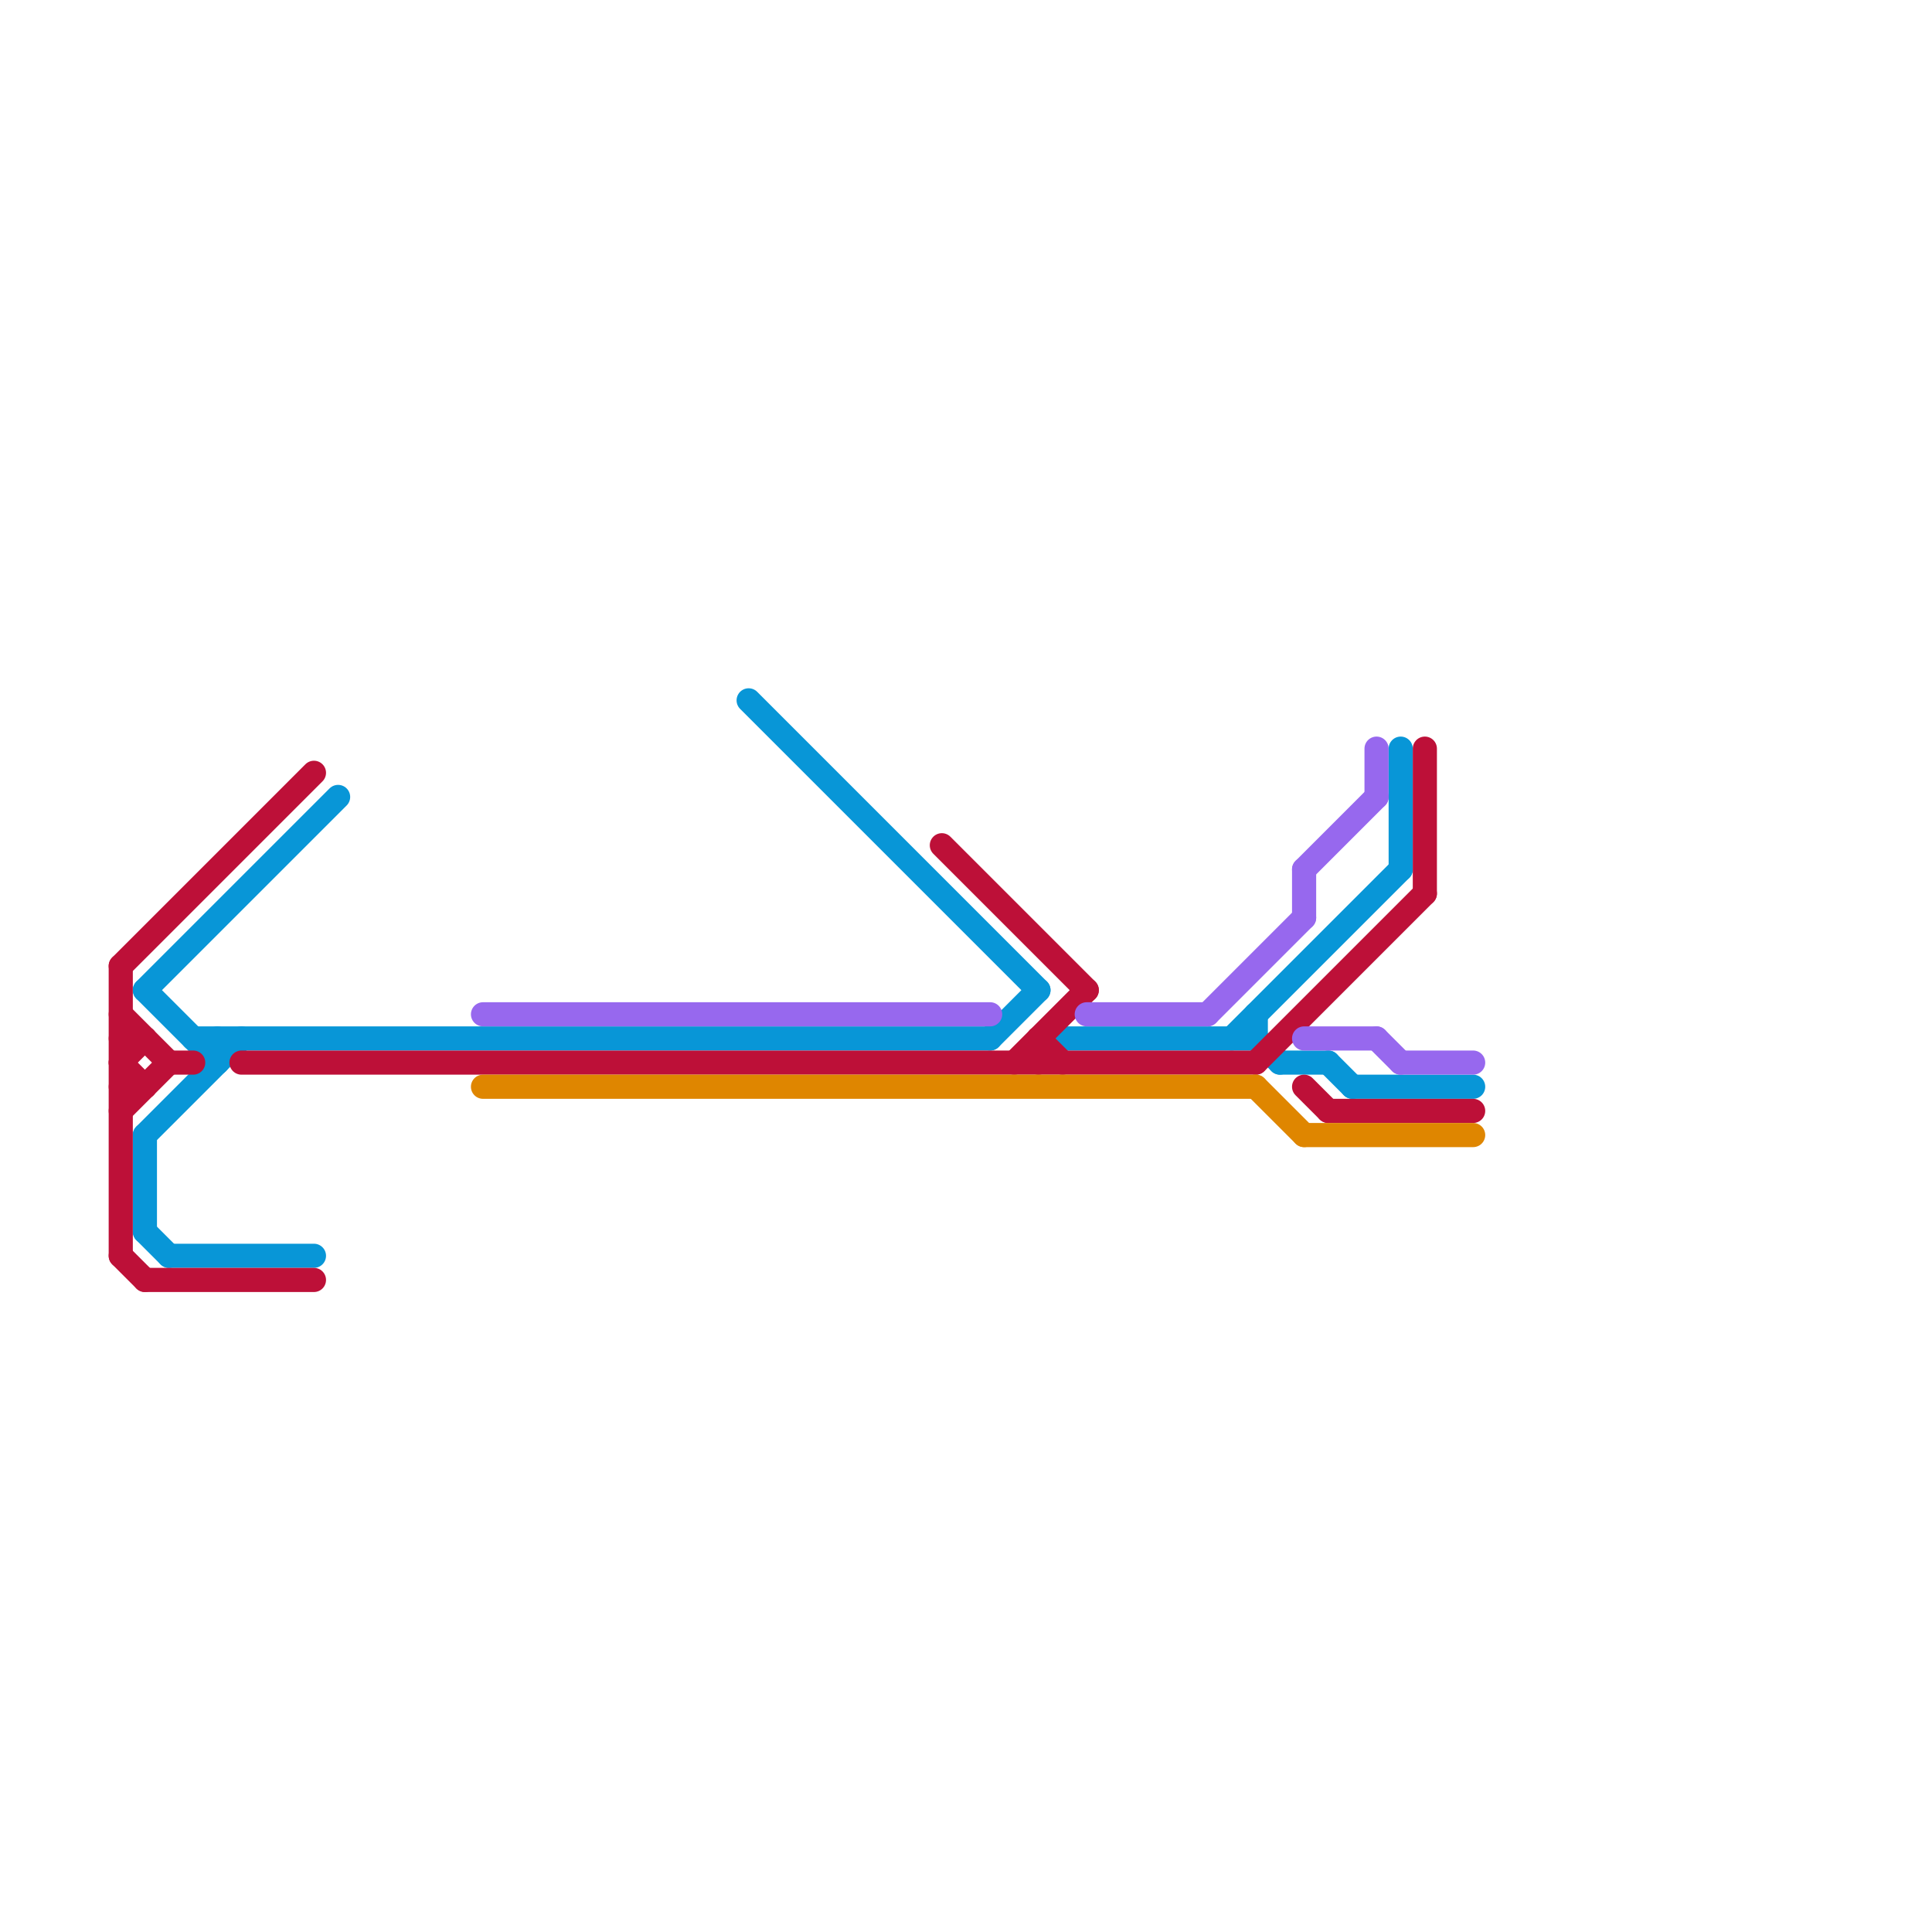 
<svg version="1.1" xmlns="http://www.w3.org/2000/svg" viewBox="0 0 80 80">
<style>text { font: 1px Helvetica; font-weight: 600; white-space: pre; dominant-baseline: central; } line { stroke-width: 1; fill: none; stroke-linecap: round; stroke-linejoin: round; } .c0 { stroke: #0896d7 } .c1 { stroke: #bd1038 } .c2 { stroke: #9768ee } .c3 { stroke: #df8600 } .w1 { stroke-width: 1; }</style><defs><g id="wm-xf"><circle r="1.2" fill="#000"/><circle r="0.9" fill="#fff"/><circle r="0.6" fill="#000"/><circle r="0.3" fill="#fff"/></g><g id="wm"><circle r="0.6" fill="#000"/><circle r="0.3" fill="#fff"/></g><g id="ct-xf"><circle r="0.5" fill="#fff" stroke="#000" stroke-width="0.2"/></g><g id="ct"><circle r="0.5" fill="#fff" stroke="#000" stroke-width="0.1"/></g></defs><line class="c0 " x1="52" y1="43" x2="53" y2="44"/><line class="c0 " x1="7" y1="52" x2="13" y2="52"/><line class="c0 " x1="9" y1="43" x2="9" y2="44"/><line class="c0 " x1="44" y1="43" x2="52" y2="43"/><line class="c0 " x1="55" y1="44" x2="56" y2="45"/><line class="c0 " x1="6" y1="47" x2="10" y2="43"/><line class="c0 " x1="53" y1="44" x2="55" y2="44"/><line class="c0 " x1="8" y1="43" x2="41" y2="43"/><line class="c0 " x1="6" y1="41" x2="14" y2="33"/><line class="c0 " x1="41" y1="43" x2="43" y2="41"/><line class="c0 " x1="31" y1="29" x2="43" y2="41"/><line class="c0 " x1="51" y1="43" x2="58" y2="36"/><line class="c0 " x1="56" y1="45" x2="61" y2="45"/><line class="c0 " x1="6" y1="47" x2="6" y2="51"/><line class="c0 " x1="6" y1="51" x2="7" y2="52"/><line class="c0 " x1="58" y1="31" x2="58" y2="36"/><line class="c0 " x1="52" y1="42" x2="52" y2="43"/><line class="c0 " x1="6" y1="41" x2="9" y2="44"/><line class="c1 " x1="5" y1="42" x2="7" y2="44"/><line class="c1 " x1="5" y1="44" x2="6" y2="45"/><line class="c1 " x1="55" y1="46" x2="61" y2="46"/><line class="c1 " x1="5" y1="43" x2="6" y2="43"/><line class="c1 " x1="5" y1="40" x2="13" y2="32"/><line class="c1 " x1="5" y1="46" x2="7" y2="44"/><line class="c1 " x1="43" y1="43" x2="43" y2="44"/><line class="c1 " x1="59" y1="31" x2="59" y2="37"/><line class="c1 " x1="10" y1="44" x2="52" y2="44"/><line class="c1 " x1="5" y1="40" x2="5" y2="52"/><line class="c1 " x1="39" y1="35" x2="45" y2="41"/><line class="c1 " x1="52" y1="44" x2="59" y2="37"/><line class="c1 " x1="54" y1="45" x2="55" y2="46"/><line class="c1 " x1="6" y1="53" x2="13" y2="53"/><line class="c1 " x1="5" y1="52" x2="6" y2="53"/><line class="c1 " x1="5" y1="45" x2="6" y2="45"/><line class="c1 " x1="7" y1="44" x2="8" y2="44"/><line class="c1 " x1="5" y1="44" x2="6" y2="43"/><line class="c1 " x1="42" y1="44" x2="45" y2="41"/><line class="c1 " x1="43" y1="43" x2="44" y2="44"/><line class="c2 " x1="54" y1="36" x2="54" y2="38"/><line class="c2 " x1="54" y1="43" x2="57" y2="43"/><line class="c2 " x1="57" y1="31" x2="57" y2="33"/><line class="c2 " x1="50" y1="42" x2="54" y2="38"/><line class="c2 " x1="57" y1="43" x2="58" y2="44"/><line class="c2 " x1="45" y1="42" x2="50" y2="42"/><line class="c2 " x1="20" y1="42" x2="41" y2="42"/><line class="c2 " x1="58" y1="44" x2="61" y2="44"/><line class="c2 " x1="54" y1="36" x2="57" y2="33"/><line class="c3 " x1="20" y1="45" x2="52" y2="45"/><line class="c3 " x1="52" y1="45" x2="54" y2="47"/><line class="c3 " x1="54" y1="47" x2="61" y2="47"/>
</svg>
